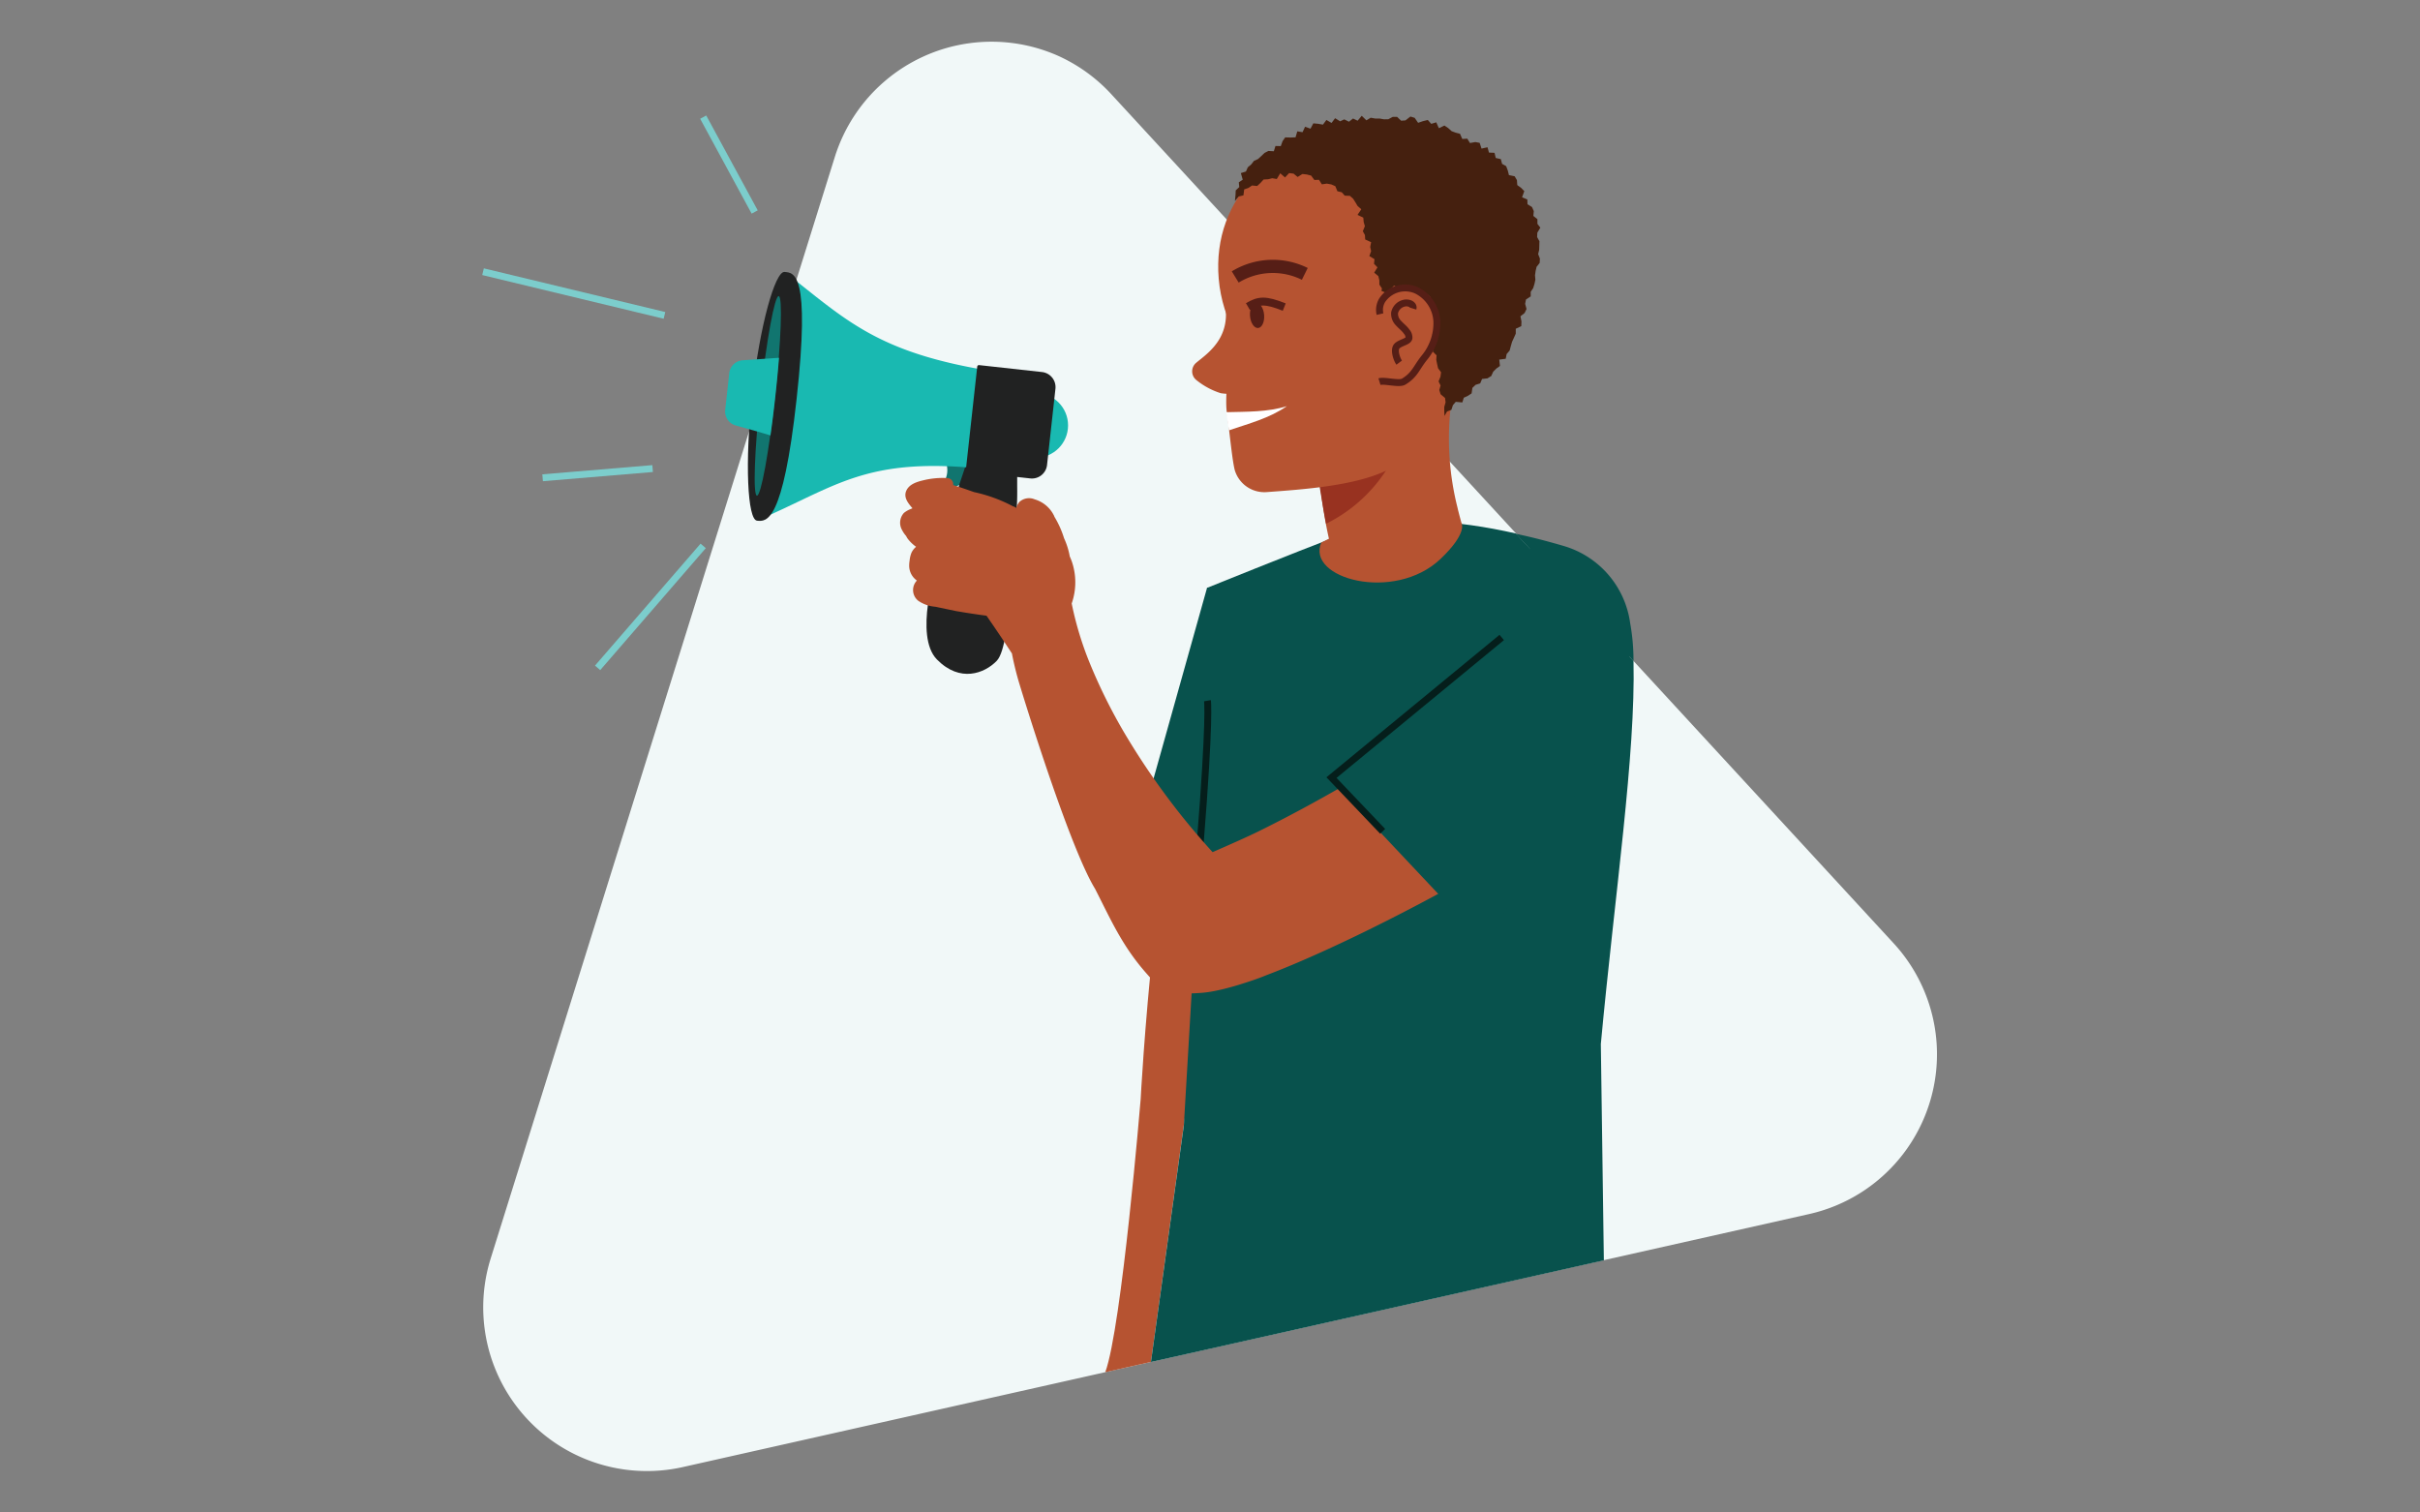 <svg id="Layer_1" data-name="Layer 1" xmlns="http://www.w3.org/2000/svg" viewBox="0 0 400 250"><rect x="0" y="0" width="400" height="250" fill="#808080" stroke="none"/><defs><style>.cls-1{fill:#f1f8f8;}.cls-2{fill:#b65331;}.cls-3{fill:#08524d;}.cls-10,.cls-13,.cls-4,.cls-5,.cls-7,.cls-8{fill:none;}.cls-5{stroke:#7ccdcc;}.cls-10,.cls-13,.cls-5,.cls-7,.cls-8{stroke-miterlimit:10;}.cls-10,.cls-13,.cls-5{stroke-width:1.14px;}.cls-6{fill:#983220;}.cls-13,.cls-7,.cls-8{stroke:#561e16;}.cls-7{stroke-width:1.31px;}.cls-8{stroke-width:2.18px;}.cls-9{fill:#561e16;}.cls-10{stroke:#051e1b;}.cls-11{fill:#fff;}.cls-12{fill:#45200f;}.cls-14{fill:#19b9b1;}.cls-15{fill:#11756f;}.cls-16{fill:#212222;}</style></defs><path class="cls-1" d="M313,155.92,183.74,15.63a27.11,27.11,0,0,0-8.9-6.43A27.14,27.14,0,0,0,138,25.9L81.11,208a27.06,27.06,0,0,0,31.77,34.49L299,200.68a27.07,27.07,0,0,0,14-44.76Z"/><path class="cls-2" d="M239.8,67.16a46.64,46.64,0,0,0,1.1,16.71c.31,1.4,1.32,4.94,2.42,8.75a11,11,0,0,1-8.23,13.8h0a11,11,0,0,1-12.94-7.86c-1.12-4.1-2.24-8.26-2.62-10.1a80.38,80.38,0,0,1-1.63-11.92,58.86,58.86,0,0,1,.6-12.78Z"/><path class="cls-2" d="M199,162l1.09-51-.17-4.64c-.35-.61-.66-.59-.92.32-8.14,29.35-10.46,75-10.46,75s-3.13,37.74-5.85,45.13l7.55-1.7Z"/><path class="cls-3" d="M269.45,103a15.47,15.47,0,0,0-11-12.76c-2.56-.75-5.2-1.45-7.87-2L270,109.26A35.12,35.12,0,0,0,269.45,103Z"/><path class="cls-3" d="M270,109.26,250.57,88.18c-9.91-2.24-20.24-3.1-28.53.07-8.82,3.37-22.53,8.92-22.53,8.92l.32,6.44.09,2.74.17,4.64-4.41,75-5.44,39.13,6.13-1.37,68.73-15.43-.5-35.75C266.93,147.6,270.36,124.76,270,109.26Z"/><rect class="cls-4" width="400" height="250"/><line class="cls-5" x1="124.74" y1="35.04" x2="116.23" y2="19.36"/><line class="cls-5" x1="109.83" y1="52.13" x2="79.84" y2="44.91"/><line class="cls-5" x1="107.87" y1="77.45" x2="89.69" y2="78.97"/><line class="cls-5" x1="116.23" y1="90.23" x2="98.78" y2="110.39"/><path class="cls-6" d="M228.86,78.12v0c1.82-2.87,3.61-5.74,5.34-8.67.38-.65.77-1.3,1.16-2l-.19-.4-17.46-2.79a46,46,0,0,0-.35,10.31c.16,2.44,1.09,8.05,1.82,12A25,25,0,0,0,228.86,78.12Z"/><path class="cls-2" d="M252,41.82c-1.14-13.53-13.43-21.31-27.39-20.13s-24.31,10.85-23.17,24.39S215.9,71.17,229.86,70,253.09,55.36,252,41.82Z"/><path class="cls-2" d="M244.8,60.65c-4.8,5.6-8.67,13.59-15.24,16.93-5.38,2.74-14.24,3.32-20.19,3.76a5.11,5.11,0,0,1-5.23-3.48c-.46-1.42-1-7.43-1.36-9.73-.4-2.62.56-10.32.78-13.36.26-3.57-1.32-7.31-1.57-10.88Z"/><path class="cls-2" d="M201.71,47.57c3,7.66-2.05,10.75-4,12.4a1.84,1.84,0,0,0,0,2.82,12.25,12.25,0,0,0,4,2.18c.41.14,3.5.28,3.78,0L203.3,47.85Z"/><path class="cls-7" d="M212.27,50.76c-3.13-1.25-4.19-1.15-6-.08"/><path class="cls-8" d="M215.67,45.27a11.91,11.91,0,0,0-11.5.51"/><ellipse class="cls-9" cx="207.78" cy="52.13" rx="1.17" ry="2.08" transform="translate(-3.64 17.62) rotate(-4.81)"/><path class="cls-3" d="M199.51,97.17l-12.6,44.93L227.22,138s-1.19-39.36-5.6-40.14S199.51,97.17,199.51,97.17Z"/><path class="cls-2" d="M224.65,86.12c6.09.17,8.28-9.39,16.93.41,0,0,1,1.59-3.47,5.85-7.64,7.26-22.3,3.24-19.71-2.71C218.4,89.67,224,86.94,224.65,86.12Z"/><path class="cls-10" d="M199.58,115.82s.47,2.73-1.21,23.69"/><path class="cls-11" d="M202.71,68.13c3.32-.09,6.82,0,10-1-2.87,2-6.3,2.88-9.58,4l-.45-3Z"/><polygon class="cls-12" points="204.12 33.22 204.76 32.47 205.53 32.29 205.65 31.31 206.36 31.06 206.95 30.66 207.8 30.74 208.33 30.25 208.86 29.67 209.61 29.63 210.29 29.46 211.04 29.59 211.61 28.64 212.4 29.33 213.08 28.61 213.81 28.7 214.49 29.25 215.27 28.76 216 28.84 216.71 29.02 217.25 29.75 218.01 29.72 218.49 30.47 219.31 30.35 220.04 30.48 220.71 30.77 221.06 31.61 221.78 31.78 222.27 32.34 223.12 32.37 223.66 32.85 224.04 33.45 224.39 34.04 225.01 34.59 224.38 35.52 225.34 35.97 225.4 36.69 225.6 37.38 225.26 38.22 225.61 38.85 225.65 39.58 226.63 40.03 226.48 40.81 226.63 41.51 226.34 42.33 227.19 42.84 227.11 43.6 227.68 44.19 227.14 45.07 227.82 45.63 227.99 46.32 228 47.05 228.42 47.68 228.34 48.08 229.18 48.42 229.82 47.89 230.41 47.2 231.43 47.77 232.05 47.63 232.86 47.16 233.37 47.96 234.27 47.75 234.98 48.04 235.66 48.47 236.35 49.02 236.68 49.71 236.67 50.56 237 51.25 237.08 52.06 237.25 52.75 237.65 53.39 237.35 54 237.64 54.71 236.77 55.23 236.9 55.92 237.37 56.59 237.05 57.35 236.82 58.11 237.45 58.74 237.4 59.47 237.54 60.17 237.7 60.87 238.19 61.53 238.09 62.27 237.78 63.04 238.11 63.72 237.9 64.47 238.12 65.17 238.85 65.78 238.94 66.5 238.72 67.26 238.72 67.99 238.76 68.75 239.18 68.02 239.9 67.74 240.15 66.97 240.62 66.42 241.71 66.52 241.95 65.74 242.64 65.42 243.24 65.02 243.37 64.11 243.89 63.61 244.66 63.37 244.97 62.64 245.86 62.54 246.49 62.15 246.81 61.44 247.32 60.93 247.93 60.48 247.81 59.44 248.88 59.3 249.03 58.52 249.53 57.94 249.72 57.21 249.93 56.49 250.24 55.82 250.54 55.15 250.54 54.34 251.45 53.91 251.48 53.13 251.31 52.28 252 51.74 252.32 51.07 252.09 50.22 252.23 49.5 253.01 48.99 253.01 48.23 253.42 47.62 253.63 46.94 253.78 46.24 253.72 45.5 253.82 44.8 253.98 44.11 254.49 43.46 254.53 42.74 254.24 42 254.41 41.3 254.43 40.58 254.45 39.87 254.07 39.19 254.1 38.47 254.6 37.63 254.12 37 254.12 36.23 253.45 35.69 253.52 34.89 253.22 34.22 252.48 33.76 252.45 32.97 251.58 32.61 251.95 31.59 251.42 31.05 250.79 30.59 250.73 29.77 250.36 29.14 249.41 28.94 249.22 28.18 248.95 27.46 248.28 27.09 248.07 26.3 247.23 26.11 247.03 25.26 246.11 25.22 245.87 24.34 244.88 24.56 244.57 23.61 243.85 23.48 242.97 23.64 242.53 22.92 241.7 22.97 241.32 22.11 240.61 21.93 239.94 21.68 239.37 21.17 238.75 20.75 237.83 21.19 237.4 20.22 236.57 20.47 236 19.83 235.19 20.03 234.4 20.3 233.83 19.48 233.13 19.26 232.31 19.9 231.59 19.95 230.93 19.32 230.2 19.32 229.47 19.71 228.75 19.72 228.03 19.59 227.3 19.59 226.56 19.46 225.85 19.89 225.08 19.14 224.4 19.95 223.64 19.59 222.97 20.12 222.19 19.73 221.51 20.05 220.68 19.54 220.09 20.32 219.24 19.83 218.67 20.6 217.87 20.46 217.08 20.39 216.61 21.27 215.71 20.95 215.3 21.85 214.43 21.71 214.14 22.7 213.33 22.73 212.43 22.71 212 23.32 211.7 24.15 210.82 24.13 210.55 25 209.65 24.95 209.01 25.28 208.48 25.79 207.95 26.28 207.27 26.59 206.81 27.18 206.25 27.65 205.94 28.35 205.1 28.61 205.41 29.7 204.76 30.14 204.84 30.92 204.25 31.47 204.22 32.19 204.12 33.22"/><path class="cls-13" d="M228.1,51.92a3.08,3.08,0,0,1,.37-2.31A4.58,4.58,0,0,1,234.15,48a6.06,6.06,0,0,1,3.35,5.18,9,9,0,0,1-2.11,6c-1.34,1.69-1.53,2.78-3.38,3.9-.77.46-3.16-.26-4,0"/><path class="cls-13" d="M233.55,51c.2-.64-.7-1.1-1.53-.87a2.07,2.07,0,0,0-1.51,1.58,2.17,2.17,0,0,0,.65,1.7c.43.48,1,.9,1.34,1.4a1.51,1.51,0,0,1,.39,1c0,.67-1.43.79-2,1.4s0,2.22.38,2.73"/><circle class="cls-14" cx="171.19" cy="70.31" r="5.35"/><path class="cls-15" d="M155.58,74.84s1.77,2.24.61,4.55c-1,1.91,2.2,1.62,4.2-.65S157.35,72.8,155.58,74.84Z"/><path class="cls-16" d="M154.21,99.44l12.13,3.63h0c.49-1.31,1.4-15.3,1.55-16.73a52.91,52.91,0,0,0,.24-5.9c0-.75,0-1.57,0-2.4l0-.45a4.4,4.4,0,0,0-.05-.51c0-.13,0-.27,0-.4s0-.29-.07-.44a2.9,2.9,0,0,0-.07-.34,2.82,2.82,0,0,0-.07-.31c0-.1,0-.2-.08-.3a3.18,3.18,0,0,0-.1-.33l-.15-.4c0-.08-.07-.17-.12-.25a1.51,1.51,0,0,0-.09-.18,2.06,2.06,0,0,0-.39-.57c-.91-.89-4.3-.43-5.62-.21-.33.05-.54.1-.54.1-.24.74-.49,1.48-.73,2.21-.07.22-.15.44-.22.65l-.3.89c-.33,1-.67,2-1,3,0,.14-.1.28-.14.42l-.21.62h0c-.76,2.23-4.53,15.1-3.84,18.15Z"/><path class="cls-14" d="M129.65,44.91l-4.53,41.14c13.06-5.58,17.85-10.61,37.33-8.56a3.3,3.3,0,0,0,3.71-2.72l1.09-9.92a3.35,3.35,0,0,0-3-3.46C144.85,58.35,139.78,52.78,129.65,44.91Z"/><path class="cls-16" d="M124.33,65.15c-1.25,11.36-.77,20.73.79,20.91s4.29.47,6.55-20.11c2.32-21-.45-20.87-2-21S125.58,53.78,124.33,65.15Z"/><path class="cls-15" d="M125.7,65.3c-1,9.11-1.26,16.55-.59,16.63s2-7.25,3-16.36,1.27-16.56.6-16.63S126.71,56.19,125.7,65.3Z"/><path class="cls-14" d="M122.74,59.55l3.71-.25,2.31-.16c-.15,2-.36,4.15-.61,6.43s-.52,4.44-.8,6.4l-2.22-.66-3.57-1a2.39,2.39,0,0,1-1.69-2.56l.66-6A2.4,2.4,0,0,1,122.74,59.55Z"/><path class="cls-16" d="M163,61h10.46a.28.28,0,0,1,.28.28V78.41a.28.28,0,0,1-.28.28H163a2.51,2.51,0,0,1-2.51-2.51V63.5A2.51,2.51,0,0,1,163,61Z" transform="translate(325.63 157.57) rotate(-173.71)"/><path class="cls-16" d="M166.55,102s-.38,5.75-1.8,7.23c-2,2.07-6.07,3.67-9.89-.23s-.1-15.28-.1-15.28Z"/><path class="cls-2" d="M149.09,87.59a4.72,4.72,0,0,0,.68,1,3.3,3.3,0,0,0,.26.45,6.55,6.55,0,0,0,1.39,1.34l0,0a2.83,2.83,0,0,0-.77,1,4.61,4.61,0,0,0-.3,1.27,5,5,0,0,0-.07,1,3,3,0,0,0,1,2.09,2.88,2.88,0,0,0,.27.22,2.27,2.27,0,0,0,.21,3.33,5.74,5.74,0,0,0,2.85,1L158,101c1.68.29,3.37.55,5.06.77.57.83,1.14,1.65,1.7,2.48.85,1.25,1.67,2.5,2.5,3.76a49.06,49.06,0,0,0,1.23,5c1.74,5.75,8.58,27.48,12.5,33.88,2.64,5.17,4.47,9.41,8.43,13.92l3.13,3.55,5.2-.2h0a18.56,18.56,0,0,0,2.49-.26l.49-.09.43-.09.82-.18c1-.24,1.92-.5,2.75-.75,1.66-.52,3.14-1,4.59-1.6,2.87-1.09,5.57-2.24,8.23-3.43,5.3-2.37,10.42-4.89,15.49-7.53s10.08-5.4,15.07-8.38c2.49-1.5,5-3,7.49-4.73s1.92-7,4.66-9.29L247.18,113a59.87,59.87,0,0,1-5.34,4.3c-2,1.47-4.15,2.93-6.32,4.35-4.36,2.86-8.91,5.63-13.51,8.27s-9.29,5.18-14,7.5c-1.52.76-4.83,2.23-7.58,3.43-1.76-1.93-3.47-3.94-5.12-6a120.59,120.59,0,0,1-8.56-12.21,89.65,89.65,0,0,1-6.61-13,54.8,54.8,0,0,1-3-9.89,10.6,10.6,0,0,0,0-7c-.1-.27-.21-.53-.32-.78a12.21,12.21,0,0,0-.94-3,16,16,0,0,0-1.59-3.55l-.06-.16a5.19,5.19,0,0,0-3.2-2.72,2.37,2.37,0,0,0-2.55.44,3.26,3.26,0,0,0-.53,1l0,.05L168,84a1.32,1.32,0,0,0-.38-.25l-.22-.08a24.81,24.81,0,0,0-6.4-2.33c-1.14-.4-2.28-.81-3.45-1.16a.45.45,0,0,0,0-.16,1,1,0,0,0-1-1,13.37,13.37,0,0,0-3.73.32c-1.08.25-2.47.6-3,1.73s.28,2.1,1,2.94l-.27.12a4.16,4.16,0,0,0-1.14.65A2.41,2.41,0,0,0,149.09,87.59Zm46.59,55.29,1.22-.5h0Zm-29-39.45h0v0Z"/><path class="cls-3" d="M268,118.88l-22.44,37.19-25.18-26.74,32.93-39.1c2.16.74,7.22,5.53,11.65,10.06A16.34,16.34,0,0,1,268,118.88Z"/><polyline class="cls-10" points="248.22 105.37 220.08 128.53 228.54 137.41"/></svg>